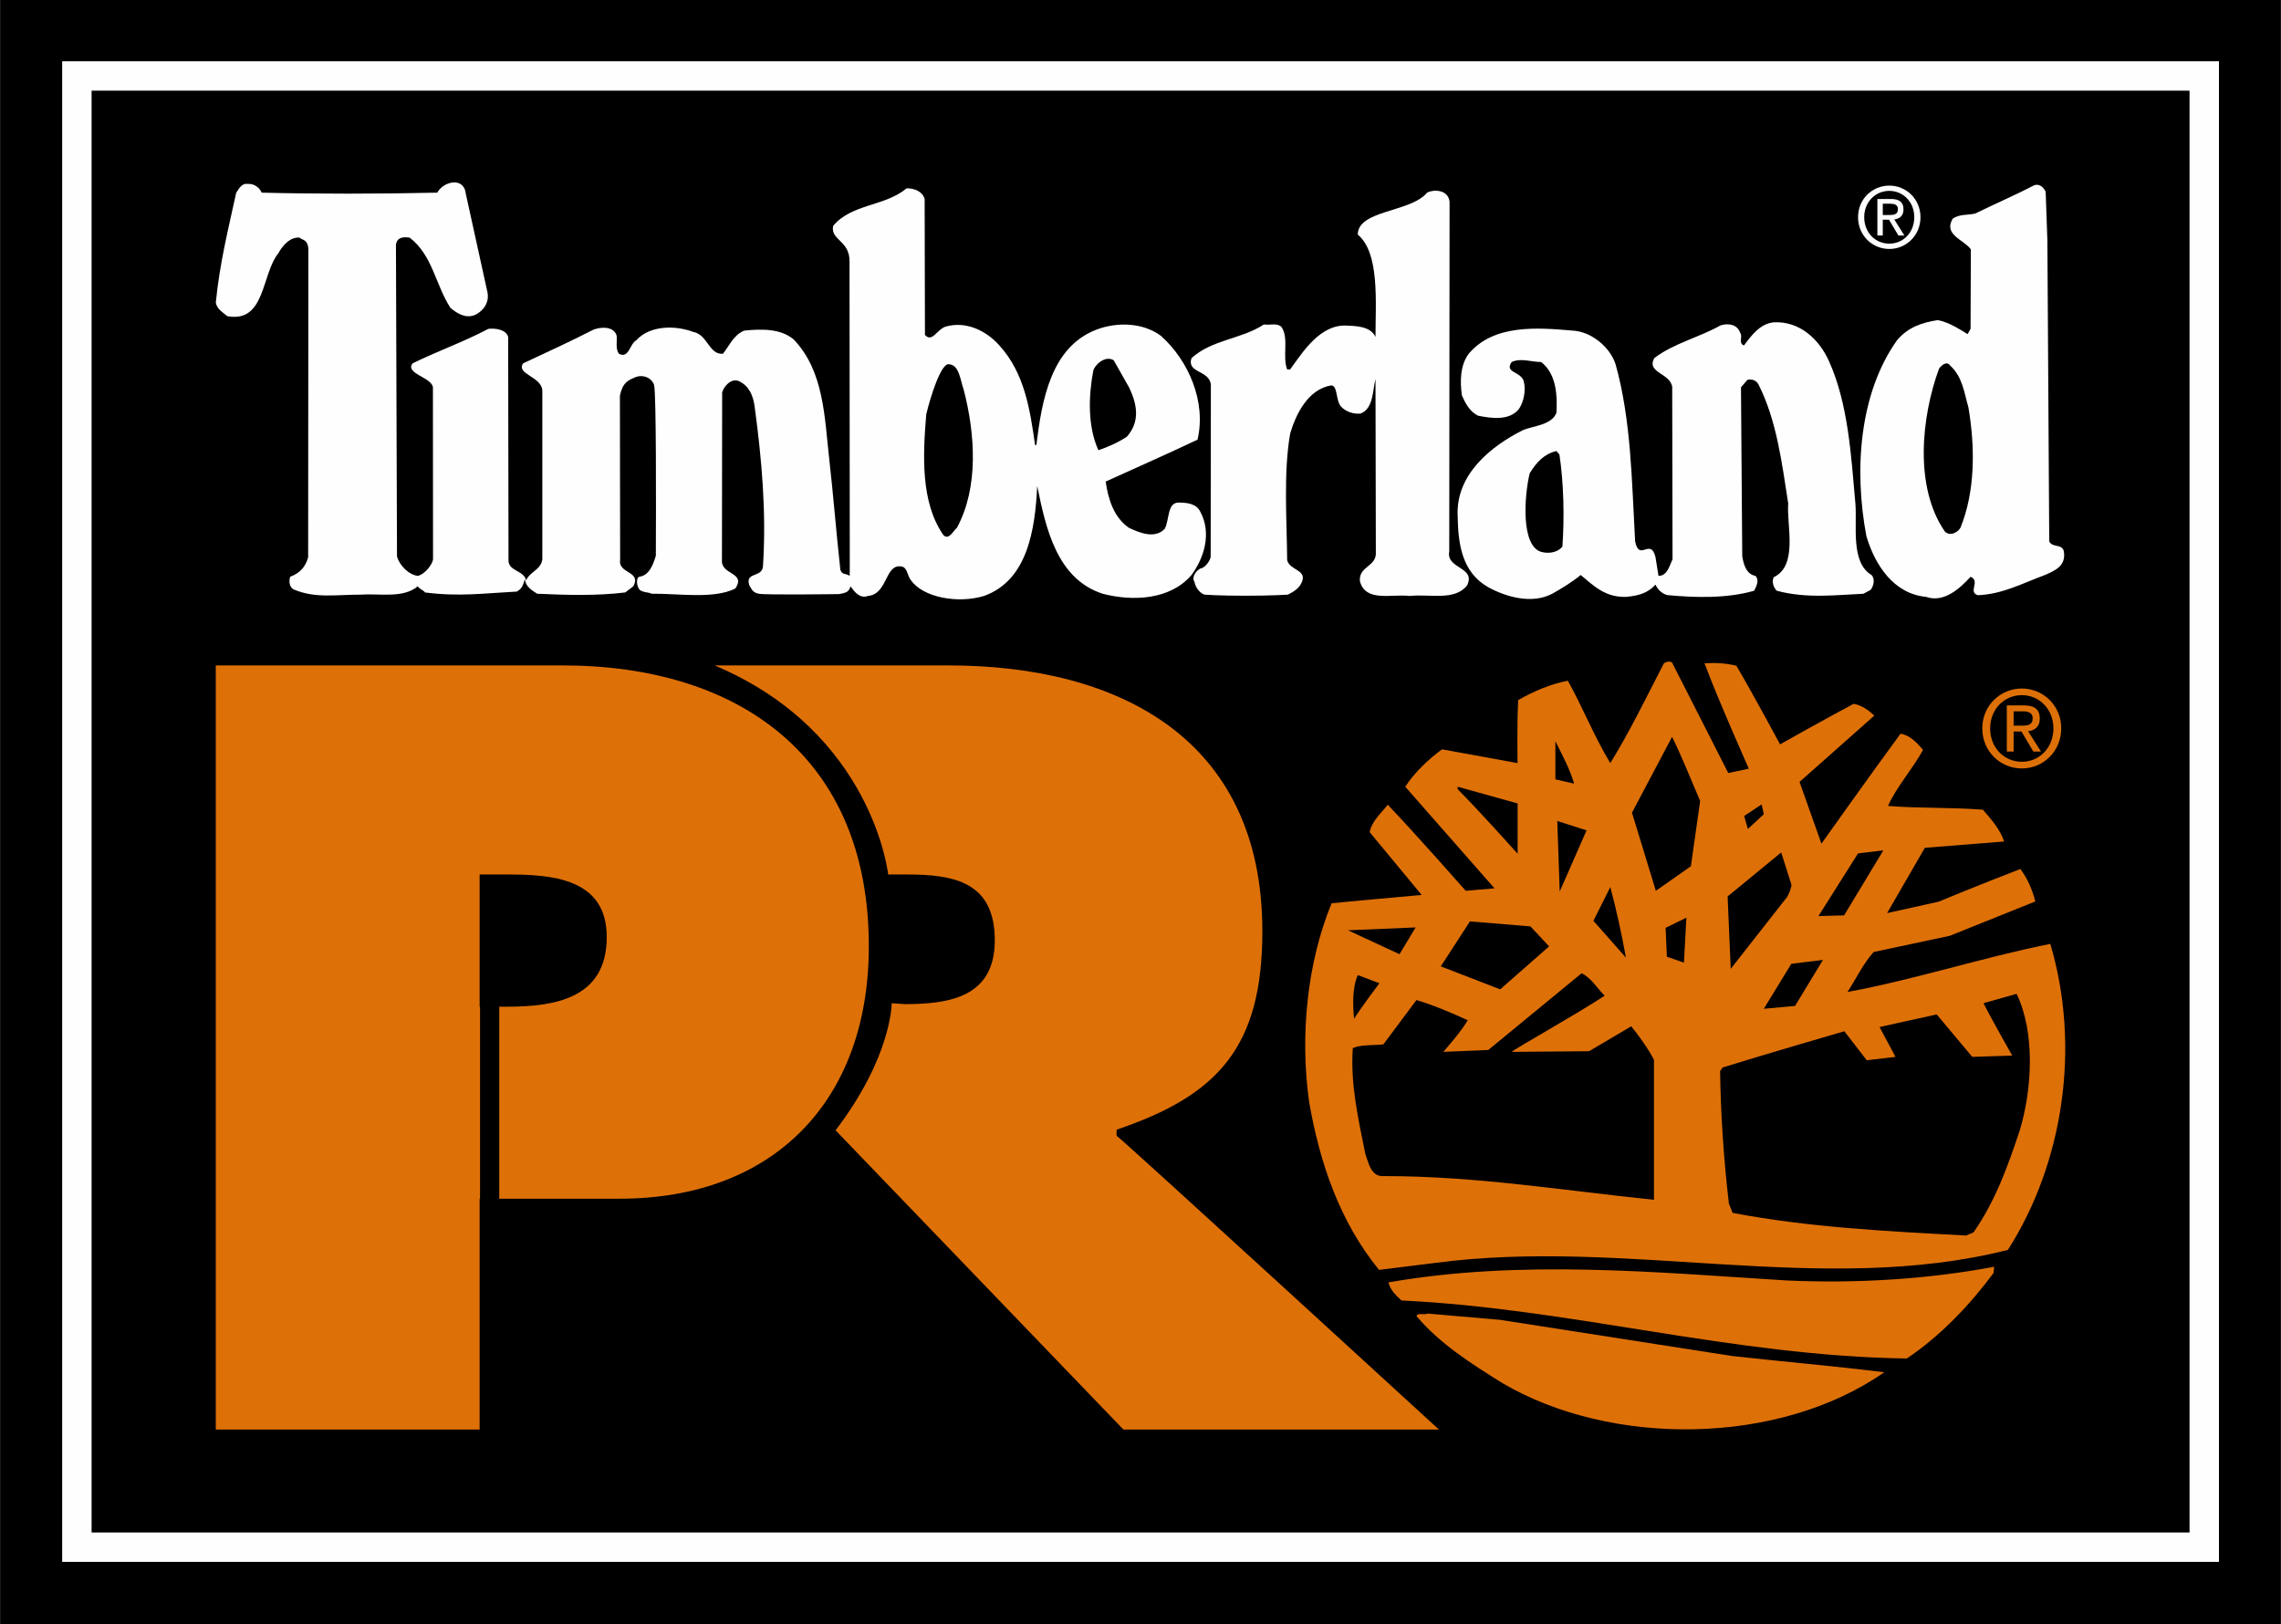 <?xml version="1.0" encoding="UTF-8"?> <svg xmlns="http://www.w3.org/2000/svg" xmlns:xlink="http://www.w3.org/1999/xlink" xml:space="preserve" width="9000px" height="6408px" version="1.1" style="shape-rendering:geometricPrecision; text-rendering:geometricPrecision; image-rendering:optimizeQuality; fill-rule:evenodd; clip-rule:evenodd" viewBox="0 0 9107.82 6485.26"> <defs> <style type="text/css"> .fil1 {fill:#FEFEFE} .fil0 {fill:black} .fil2 {fill:#DE7008} </style> </defs> <g id="Layer_x0020_1">  <polygon class="fil0" points="9107.82,0 0,0 0,6485.26 9107.82,6485.26 "></polygon> <path class="fil1" d="M8742.97 362.04l-8377.58 0 0 5757.73 8377.58 0 0 -5757.73zm-8495.04 -117.36l8612.5 0 0 5992.55 -8612.5 0 0 -5992.55z"></path> <path class="fil2" d="M8072.87 2897.72c23.2,0 43.77,-1.81 43.77,-30.07 0,-22.67 -20.23,-27.05 -39.18,-27.05l-36.94 0 0 57.12 32.35 0zm-32.35 103.43l-27.23 0 0 -184.22 68.19 0c42.68,0 63.52,16.17 63.52,52.62 0,32.76 -20.21,47.24 -46.58,50.61l51.3 80.99 -30.62 0 -47.27 -79.89 -31.31 0 0 79.89zm32.92 40.95c70.31,0 125.96,-56.54 125.96,-133.39 0,-75.61 -55.65,-132.72 -125.96,-132.72 -71.24,0 -126.77,57.11 -126.77,132.72 0,76.85 55.53,133.39 126.77,133.39zm-158.09 -133.39c0,-91.78 72.56,-159.19 158.09,-159.19 84.67,0 157.16,67.41 157.16,159.19 0,92.44 -72.49,159.98 -157.16,159.98 -85.53,0 -158.09,-67.54 -158.09,-159.98z"></path> <path class="fil2" d="M4458.48 4535.33l0 -24.13c406.8,-137.42 582.03,-331.62 582.03,-792.49 0,-769.28 -573.95,-1061.41 -1252.58,-1061.41l-934.76 0c633.09,266.67 693.11,834.81 693.11,834.81l73.37 0c188.37,0 352.38,28.59 352.38,263.06 0,226.29 -180.18,254.67 -360.34,254.67l-51.39 -3.6c0,0 1.24,212.27 -224.05,507.55l1149.49 1195.03 1260.09 0c0,0 -1231.48,-1128.95 -1287.35,-1173.49z"></path> <path class="fil2" d="M2246.69 2657.3l-1385.3 0 0 3051.52 1053.54 0 0 -921.96 1.58 0 0 -766.7 -1.58 0 0 -528.05 103.9 0c179.95,0 403.66,12.23 403.66,249.93 0,246.03 -207.78,278.12 -399.62,278.12l-29.62 0 0 766.7 481.29 0c611.09,0 994.54,-387.39 994.54,-1008.57 0,-755.72 -519.21,-1120.99 -1222.39,-1120.99z"></path> <path class="fil2" d="M8052.35 3968.77l-132.05 37.37c34.87,69.67 114.65,209.23 114.65,209.23l-159.57 5.16 -142 -169.51c-69.78,14.91 -228.21,50.47 -228.21,50.47l63.65 119.04 -114.87 13.47 -89.33 -115.79c0,0 -326.61,94.91 -486.24,144.72l-10 14.82c2.59,179.49 15.06,356.42 35.04,528.41l14.88 37.35c304.04,57.77 610.66,73.14 932.09,90.43l29.92 -12.45c87.33,-125.21 137.23,-264.77 184.45,-406.8 49.92,-164.58 62.38,-391.43 -12.41,-545.92zm-2630.73 -74.83c-22.44,50.04 -19.97,122.18 -14.92,174.35 29.85,-47.23 101.2,-141.82 101.2,-141.82l-86.28 -32.53zm893.68 -7.28l-372.68 306.39 -179.61 7.5c0,0 72.6,-81.33 97.59,-126.32 -64.74,-29.84 -137.53,-60.58 -204.73,-80.66l-132.16 177.02c-42.29,4.95 -89.64,0.02 -122.06,15.05 -9.88,146.96 22.33,283.95 49.81,421.16 12.46,34.89 22.44,94.57 74.83,89.75 368.88,0 714.16,57.33 1077.99,94.68l0 -558.36c-17.34,-37.36 -65.71,-104.56 -90.75,-134.41l-168.36 99.52 -308 2.57c-2.48,-5.04 253.03,-146.96 370.26,-224.25 -32.45,-32.32 -52.38,-70.02 -92.13,-89.64zm837.37 -37.71l-109.71 179.51 124.64 -11.33 111.55 -183.87 -126.48 15.69zm-1770.2 -133.94l205.75 95.47 64.39 -106.91 -270.14 11.44zm487.09 -35.57l-116.44 179.62 237.06 91.77 195.42 -171.55 -74.44 -79.75 -241.6 -20.09zm864.2 -14.8l-83.01 40.6 5.05 115.33 68.19 23.56 9.77 -179.49zm-303.81 -122.19l-67.44 134.76 129.82 146.96c-17.69,-97.27 -37.57,-189.49 -62.38,-281.72zm468.43 37.49l12.4 289.1 217.01 -276.66c19.41,-20.52 25.91,-57.89 25.91,-57.89l-41.31 -130.36 -214.01 175.81zm621.85 -183.99l-100.98 11.99 -158.19 250.3 102.42 -2.8 156.75 -259.49zm-1302.07 -117.35l9.77 281.47 107.24 -244.23 -117.01 -37.24zm816.06 -66.21l-69.79 46.23 14.82 51.83 63.71 -59.01 -8.74 -39.05zm-1213.77 -70.66l0 9.87c79.67,79.32 239.4,257.58 239.4,257.58l0 -200.81 -239.4 -66.64zm390.19 -181.65l0 152.14 74.74 17.17c-17.52,-59.7 -47.34,-114.32 -74.74,-169.31zm465.9 -17.37l-160.08 302.67 95.35 312 139.81 -98.05 37.11 -260.73c-37.47,-86.38 -72.21,-176.12 -112.19,-255.89zm224.47 144.37l82.15 -17.39c0,0 -124.53,-279.11 -177.04,-421.04 44.87,-2.8 87.44,0 127.23,9.88 62.51,105.46 174.45,313.91 174.45,313.91 0,0 194.56,-109.5 293.93,-161.78 29.99,4.93 60.01,24.91 82.26,47.22l-298.41 264.55 87.37 246.58c0,0 211.04,-296.73 315.8,-438.87 37.51,4.93 67.44,37.46 89.89,64.72 -42.56,77.41 -107.35,149.33 -139.68,223.61 127,10.09 254.23,5.04 378.87,15.03 32.4,37.46 69.79,79.65 84.67,126.98l-316.56 25.14 -150.66 260.73 204.94 -45.33c0,0 159.86,-66.3 327.24,-130.81 29.64,39.97 47.22,82.13 59.68,129.69l-341.47 137.09 -304.05 64.74c-44.74,49.81 -69.78,107.25 -104.54,159.54 271.59,-49.94 535.82,-137.1 809.86,-191.97 122.17,411.4 52.27,874.85 -169.4,1222.07 -740.34,186.81 -1525.21,-50.03 -2289.43,52.28l-221.68 27.49c-157.06,-192.51 -236.83,-426.99 -279.24,-671.23 -37.35,-266.67 -7.51,-555.78 89.76,-792.72 22.21,-3.14 359.79,-33.2 359.79,-33.2l-207.66 -250.75c7.41,-42.51 44.87,-74.72 72.13,-109.72 108.37,113.19 311.51,343.86 311.51,343.86l114.71 -9.99 -356.32 -405.66c34.78,-54.65 94.68,-111.86 146.96,-149.33l301.44 54.97c0,0 -2.46,-161.99 2.59,-251.64 61.35,-35.11 131.02,-64.84 198.33,-77.29 59.81,107.02 104.55,221.79 169.52,328.93 77.19,-124.64 144.52,-264.2 214.19,-398.72 7.53,-5.16 22.41,-10.09 32.4,-2.8l224.47 441.23z"></path> <path class="fil2" d="M7960.23 5083.71c-92.32,124.53 -211.9,251.64 -346.44,341.28 -697.94,-9.99 -1338.41,-199.48 -2017.61,-231.67 -22.54,-20.09 -44.99,-42.42 -52.38,-72.26 530.53,-92.55 1068.01,-40.04 1593.99,-7.51 274.05,12.35 563.14,-5.16 824.9,-54.98l-2.46 25.14z"></path> <path class="fil2" d="M6915.85 5415c201.83,22.44 406.14,39.94 608.04,64.96 -421.14,294 -1091.58,298.96 -1526.53,42.3 -119.58,-74.72 -246.83,-154.6 -341.49,-266.68 5.05,-15.04 29.84,-2.7 44.87,-9.98l288.98 25.01 926.13 144.39z"></path> <path class="fil1" d="M5788.11 806.07l-1.31 1396.64c-13.57,69.67 108.37,60.36 70.99,135.4 -49.34,62.72 -150.99,32.99 -229.08,41.75 -71.45,-8.76 -176.68,26.25 -198.68,-59.14 -5.27,-61.14 68.67,-56.76 63.62,-117.69l-1.35 -689.28c-12,47.12 -7.97,116.8 -59.01,137.65 -28.84,3.49 -60.7,-7.73 -79.43,-28.81 -20.64,-24.36 -12.11,-83.14 -38.49,-83.6 -93.21,15.6 -141.34,115.9 -163.9,192.52 -27.04,156.95 -13.46,339.83 -11.9,505.52 10.32,43.52 90.32,37.14 52.74,98.84 -14.13,23.35 -50.61,38.81 -50.61,38.81 0,0 -63.61,4.27 -169.85,4.27 -106.23,0 -161.42,-4.27 -161.42,-4.27 -16.39,-3.14 -37.6,-27.92 -40.86,-50.59 -13.67,-20.85 8.53,-47 23.91,-53.96 16.95,-1.69 37.02,-28.49 40.62,-45.55l0.78 -687.82c-5.16,-59.69 -97.61,-45.77 -77.31,-106.7 83.14,-74.94 198.7,-74.94 288.79,-134.29 23.77,3.48 50.93,-6.96 69.54,8.87 32.32,43.52 3.37,118.36 23.67,170.75l11.9 0c52.73,-73.38 120.71,-180.41 225.84,-175.24 28.04,1.79 94.68,0 114.99,45.33 0,-141.48 17.04,-335.45 -70.8,-408.71 0.8,-98.95 210.92,-87.96 276.65,-167.38 27.73,-14.36 84.97,-12.11 89.96,36.68z"></path> <path class="fil1" d="M7786.98 1459.68c-13.44,-19.18 -33.72,-1.79 -44.17,12.11 -71.1,193.42 -99.94,474.11 23.77,651.82 20.4,17.5 47.56,5.39 61.36,-15.6 59.28,-144.72 59.28,-320.73 32.1,-480.95 -17.06,-59.35 -23.54,-122.16 -73.06,-167.38zm381.47 -694l6.84 195.09 7.4 1201.31c13.44,26.04 47.34,8.76 57.68,36.59 11.88,59.79 -32.75,79.31 -74.74,97.48 -87.26,31.98 -169.74,77.2 -268.02,80.67 -40.95,-12.23 11.77,-56.1 -29.07,-73.58 -45.83,50.59 -108.66,104.66 -178.24,80.2 -129.01,-12.34 -203.63,-127.23 -237.74,-242.33 -50.72,-268.35 -27.17,-571.7 122.3,-782.4 44.11,-52.39 101.94,-71.57 163.02,-80.32 43.99,8.75 81.44,33.09 118.78,55.87l11.88 -20.99 1.16 -317.6c-27.18,-38.25 -110.41,-57.55 -72.85,-121.94 25.29,-19.09 59.29,-13.92 89.9,-20.88 78.18,-38.36 159.63,-73.25 235.91,-113.19 22.11,-7.08 37.29,8.64 45.79,26.02z"></path> <path class="fil1" d="M3786.57 1454.41c-30.17,0 -71.35,129.02 -88.28,200.48 -13.58,165.48 -22.21,350.25 67.88,481.06 22.1,24.34 40.72,-17.5 54.4,-27.94 88.19,-162.11 73.04,-376.5 27.16,-552.52 -13.58,-36.69 -17.16,-101.08 -61.16,-101.08zm660.35 -15.72c-34.76,-21.31 -77.18,20.09 -81.56,41.86 -18.95,97.94 -23.22,222.36 20.42,317.27 36.91,-12.35 77.31,-29.74 113.77,-53.96 45.91,-52.4 48.44,-115.1 8.51,-197.12l-61.14 -108.05zm-2587.39 -665.72l86.6 393.91c8.53,41.84 -16.93,74.94 -49.25,90.64 -37.35,15.6 -71.24,-5.28 -98.38,-27.94 -59.46,-90.65 -71.46,-210.91 -163.02,-280.58 -25.46,-3.48 -49.69,-2.25 -54.74,27.49l4.15 1246.18c10.31,34.78 45.43,71.81 82.89,77.08 30.53,-6.97 59.81,-48.91 61.05,-66.3l-0.46 -686.71c-4.59,-39.94 -113.31,-55.31 -81,-95.8 99.29,-48.93 203.74,-85.39 302.13,-137.67 28.84,-3.47 71.01,2.7 79.31,32.21l1.35 887.97c-3.48,48.91 60.36,42.07 70.46,83.69 15.25,-34.78 59.46,-41.62 64.62,-83.69l0 -674.48c-3.6,-55.65 -106.7,-65.29 -76.52,-108.03 95.13,-44.44 188.48,-87.18 280.25,-134.3 31.41,-12.46 83.14,-13.79 93.23,24.57 1.68,29.5 -5.05,48.8 8.52,71.35 40.85,20.99 42.41,-38.25 69.78,-53.85 55.88,-61.14 157.86,-59.46 227.42,-33.21 57.65,10.43 62.7,92.33 118.79,87.06 27.16,-34.78 42.53,-74.95 84.82,-92.32 67.99,-6.97 144.39,-8.76 197.01,34.88 122.17,127.23 123.29,311.22 142.7,480.96 16.5,145.61 27.03,285.07 44.1,439.44 8.4,22.54 20.3,12 37.23,24.23l0.35 -35.35 -1.01 -1219.71c1.56,-84.81 -77.31,-85.25 -65.41,-142.7 74.61,-88.96 205.42,-76.73 293.6,-149.99 28.94,0 61.58,10.54 71.79,41.96l1.24 543.65c28.95,31.43 46.34,-20.51 81.56,-32.97 83.14,-24.57 164.69,17.39 215.63,74.95 100.07,109.71 122.28,254.44 142.48,397.37l5.16 0c22.1,-177.94 57.77,-390.53 239.4,-460.32 81.46,-31.3 185.1,-29.5 258.05,24.57 110.05,97.94 181.95,263.64 146.06,414.65 -131.59,62.37 -256.8,116.9 -366.74,167.28 10.21,69.88 32.19,143.03 93.33,184.87 42.06,19.64 103.56,45.33 142.6,3.6 18.74,-34.89 9.75,-101.65 52.61,-104.57 35.69,0 73.94,2.92 90.21,38.27 44.66,84.58 14.58,182.41 -35.91,250.84 -84.7,99.41 -234.14,106.36 -354.74,74.95 -183.31,-59.12 -227.51,-263.09 -261.4,-430.36 -8.63,172.55 -37.58,376.4 -212.37,439.12 -103.54,31.41 -242.77,7.05 -291.79,-62.72 -16.73,-19.64 -12.46,-56.66 -45.89,-55.65 -57.9,-1.01 -49.37,111.52 -125.76,118.37 -33.89,12.33 -56,-19.2 -69.68,-38.38 -6.72,20.98 -14.02,25.13 -45.1,30.97 2.92,0 -295.05,4.27 -321.53,-1.35 -26.36,-5.39 -28.83,-20.87 -37.36,-32.99 -18.73,-55.75 50.94,-29.73 54.3,-76.62 14.03,-218.89 -5.05,-427.89 -33.09,-636.67 -5.94,-46.33 -23,-83.35 -61.82,-102.31 -33.2,-15.71 -64.06,25.13 -68.09,45.2l-0.79 668.43c-5.04,60.93 97.6,48.01 53.51,114.09 -86.72,43.65 -230.89,19.19 -334.43,20.87 -13.69,-6.84 -25.14,-3.92 -38.71,-10.76 -20.31,-3.94 -26.69,-51.96 -10.54,-57.1 40.72,-5.18 55.98,-50.61 66.19,-83.83 0.89,-204.18 1.79,-648.33 -7.07,-681.98 -10.21,-30.08 -43.86,-41.29 -70.91,-32.53 -34.09,13.9 -53.96,22.32 -65.52,74.93l0.91 657.2c-8.41,54.08 86.5,43.52 52.61,104.45l-32.2 24.46c-112.19,13.92 -236.03,10.55 -351.48,5.16 -22.11,-13.81 -47.57,-29.62 -49.36,-59.12 -6.74,22.66 -10.1,38.25 -32.21,50.48 -134.05,6.96 -230.88,20.98 -366.63,3.48 -5.16,-8.65 -20.42,-12.11 -28.84,-24.46 -59.44,48.92 -149.42,27.94 -227.62,33.2 -101.87,0 -181.63,15.72 -268.24,-20.85 -18.63,-10.56 -18.63,-35.01 -13.58,-50.59 37.26,-13.93 59.9,-37.03 71.69,-77.08l0.9 -1233.07c-3.36,-38.47 -24.9,-33.65 -35.33,-44.09 -37.26,-3.48 -67.77,31.29 -84.7,62.72 -68,83.68 -50.95,278.9 -203.74,250.96 -20.42,-17.39 -40.73,-27.94 -45.89,-53.96 15.26,-156.73 49.25,-291.13 81.56,-439.33 10.21,-13.81 20.3,-38.26 45.77,-34.89 23.79,-1.7 45.88,12.34 55.98,34.89 210.58,5.37 470.41,5.37 701.18,0 22.23,-43.54 105.35,-66.07 113.77,3.58z"></path> <path class="fil1" d="M6214.89 1801.3c-47.45,10.42 -80.19,44.3 -106.89,88.85 -22.34,93.68 -34.81,289.78 45.9,313.68 31.41,8.75 66.17,1.79 84.78,-20.87 8.43,-118.59 5.05,-256.12 -11.9,-367.87l-11.89 -13.79zm1088.33 -359.12c76.85,171.3 88.22,375.27 105.4,568.35 7.58,86.72 -20.46,235.26 64.39,285.62 15.23,15.83 8.5,43.75 -3.38,59.35l-28.95 15.6c-109.49,4.71 -226.26,20.19 -346.2,-12.11 -13.61,-13.92 -20.34,-36.69 -12,-53.96 98.56,-47.01 50.88,-207.44 57.9,-294.5 -25.63,-163.92 -45.9,-331.18 -118.98,-475.9 -8.48,-14.93 -25.54,-22.55 -44.15,-17.62l-25.52 29.73 5.07 674.48c5.16,31.41 15.27,71.58 52.72,78.53 16.83,17.39 3.39,41.73 -5.05,59.24 -108.91,31.41 -234.35,27.92 -346.42,17.5 -22,-5.39 -39.18,-22.66 -47.68,-41.85 -30.49,33.09 -64.39,43.53 -115.34,48.8 -84.78,3.47 -130.68,-43.54 -183.29,-87.29 -33.09,27.49 -75.53,53.52 -113.8,74.95 -79.72,41.96 -182.31,14.02 -255.21,-26.02 -105.21,-59.25 -120.62,-172.56 -122.28,-284.17 -8.5,-165.6 132.51,-278.9 260.6,-343.3 40.62,-16.95 116.32,-20.21 133.84,-69.67 3.5,-62.84 1.89,-153.48 -60.99,-202.28 -39.06,0 -81.24,-17.27 -117.94,0 -30.04,43.64 37.23,37.03 48.36,76.85 9.77,36.46 -0.68,84.48 -19.86,111.52 -38.72,46.99 -109.94,36.46 -162.56,26.02 -34,-17.39 -49.23,-47.12 -64.38,-80.22 -8.57,-57.33 -6.84,-121.94 27.04,-167.27 100.3,-118.47 273.82,-104.55 414.96,-92.32 74.6,3.47 149.45,66.19 171.45,134.17 62.78,224.94 64.51,467.04 78.06,707.67 16.95,83.14 61.35,-17.04 81.34,62.72l12 74.95c35.68,0 44.11,-41.73 56.06,-66.3l-1.32 -688.61c-8.61,-55.88 -103.96,-55.54 -71.57,-114.78 77.84,-59.35 178.06,-81.9 264.75,-130.81 34.47,-10.44 67.9,-1.68 78.12,29.73 11.89,13.91 -8.56,41.73 15.22,50.61 32.23,-43.66 66.23,-87.18 118.85,-92.45 103.62,-5.28 180.93,66.97 220.74,155.04z"></path> <path class="fil1" d="M7543.66 858.58c18.38,0 34.81,-1.35 34.81,-23.67 0,-18.17 -16.2,-21.44 -31.08,-21.44l-29.41 0 0 45.11 25.68 0zm-25.68 82l-21.54 0 0 -145.95 54.06 0c33.77,0 50.15,12.8 50.15,41.62 0,25.92 -15.81,37.36 -36.77,40.16l40.5 64.17 -24.02 0 -37.5 -63.16 -24.88 0 0 63.16zm26.25 32.42c55.67,0 99.6,-44.87 99.6,-105.67 0.02,-59.9 -43.93,-105.12 -99.6,-105.12 -56.45,0 -100.4,45.22 -100.4,105.12 0,60.8 43.95,105.69 100.4,105.67zm-124.98 -105.67c0,-72.7 56.97,-126.11 124.98,-126.11 66.87,0 124.3,53.41 124.3,126.11 0.02,73.25 -57.43,126.89 -124.3,126.89 -67.99,-0.02 -124.98,-53.64 -124.98,-126.89z"></path> </g> </svg> 